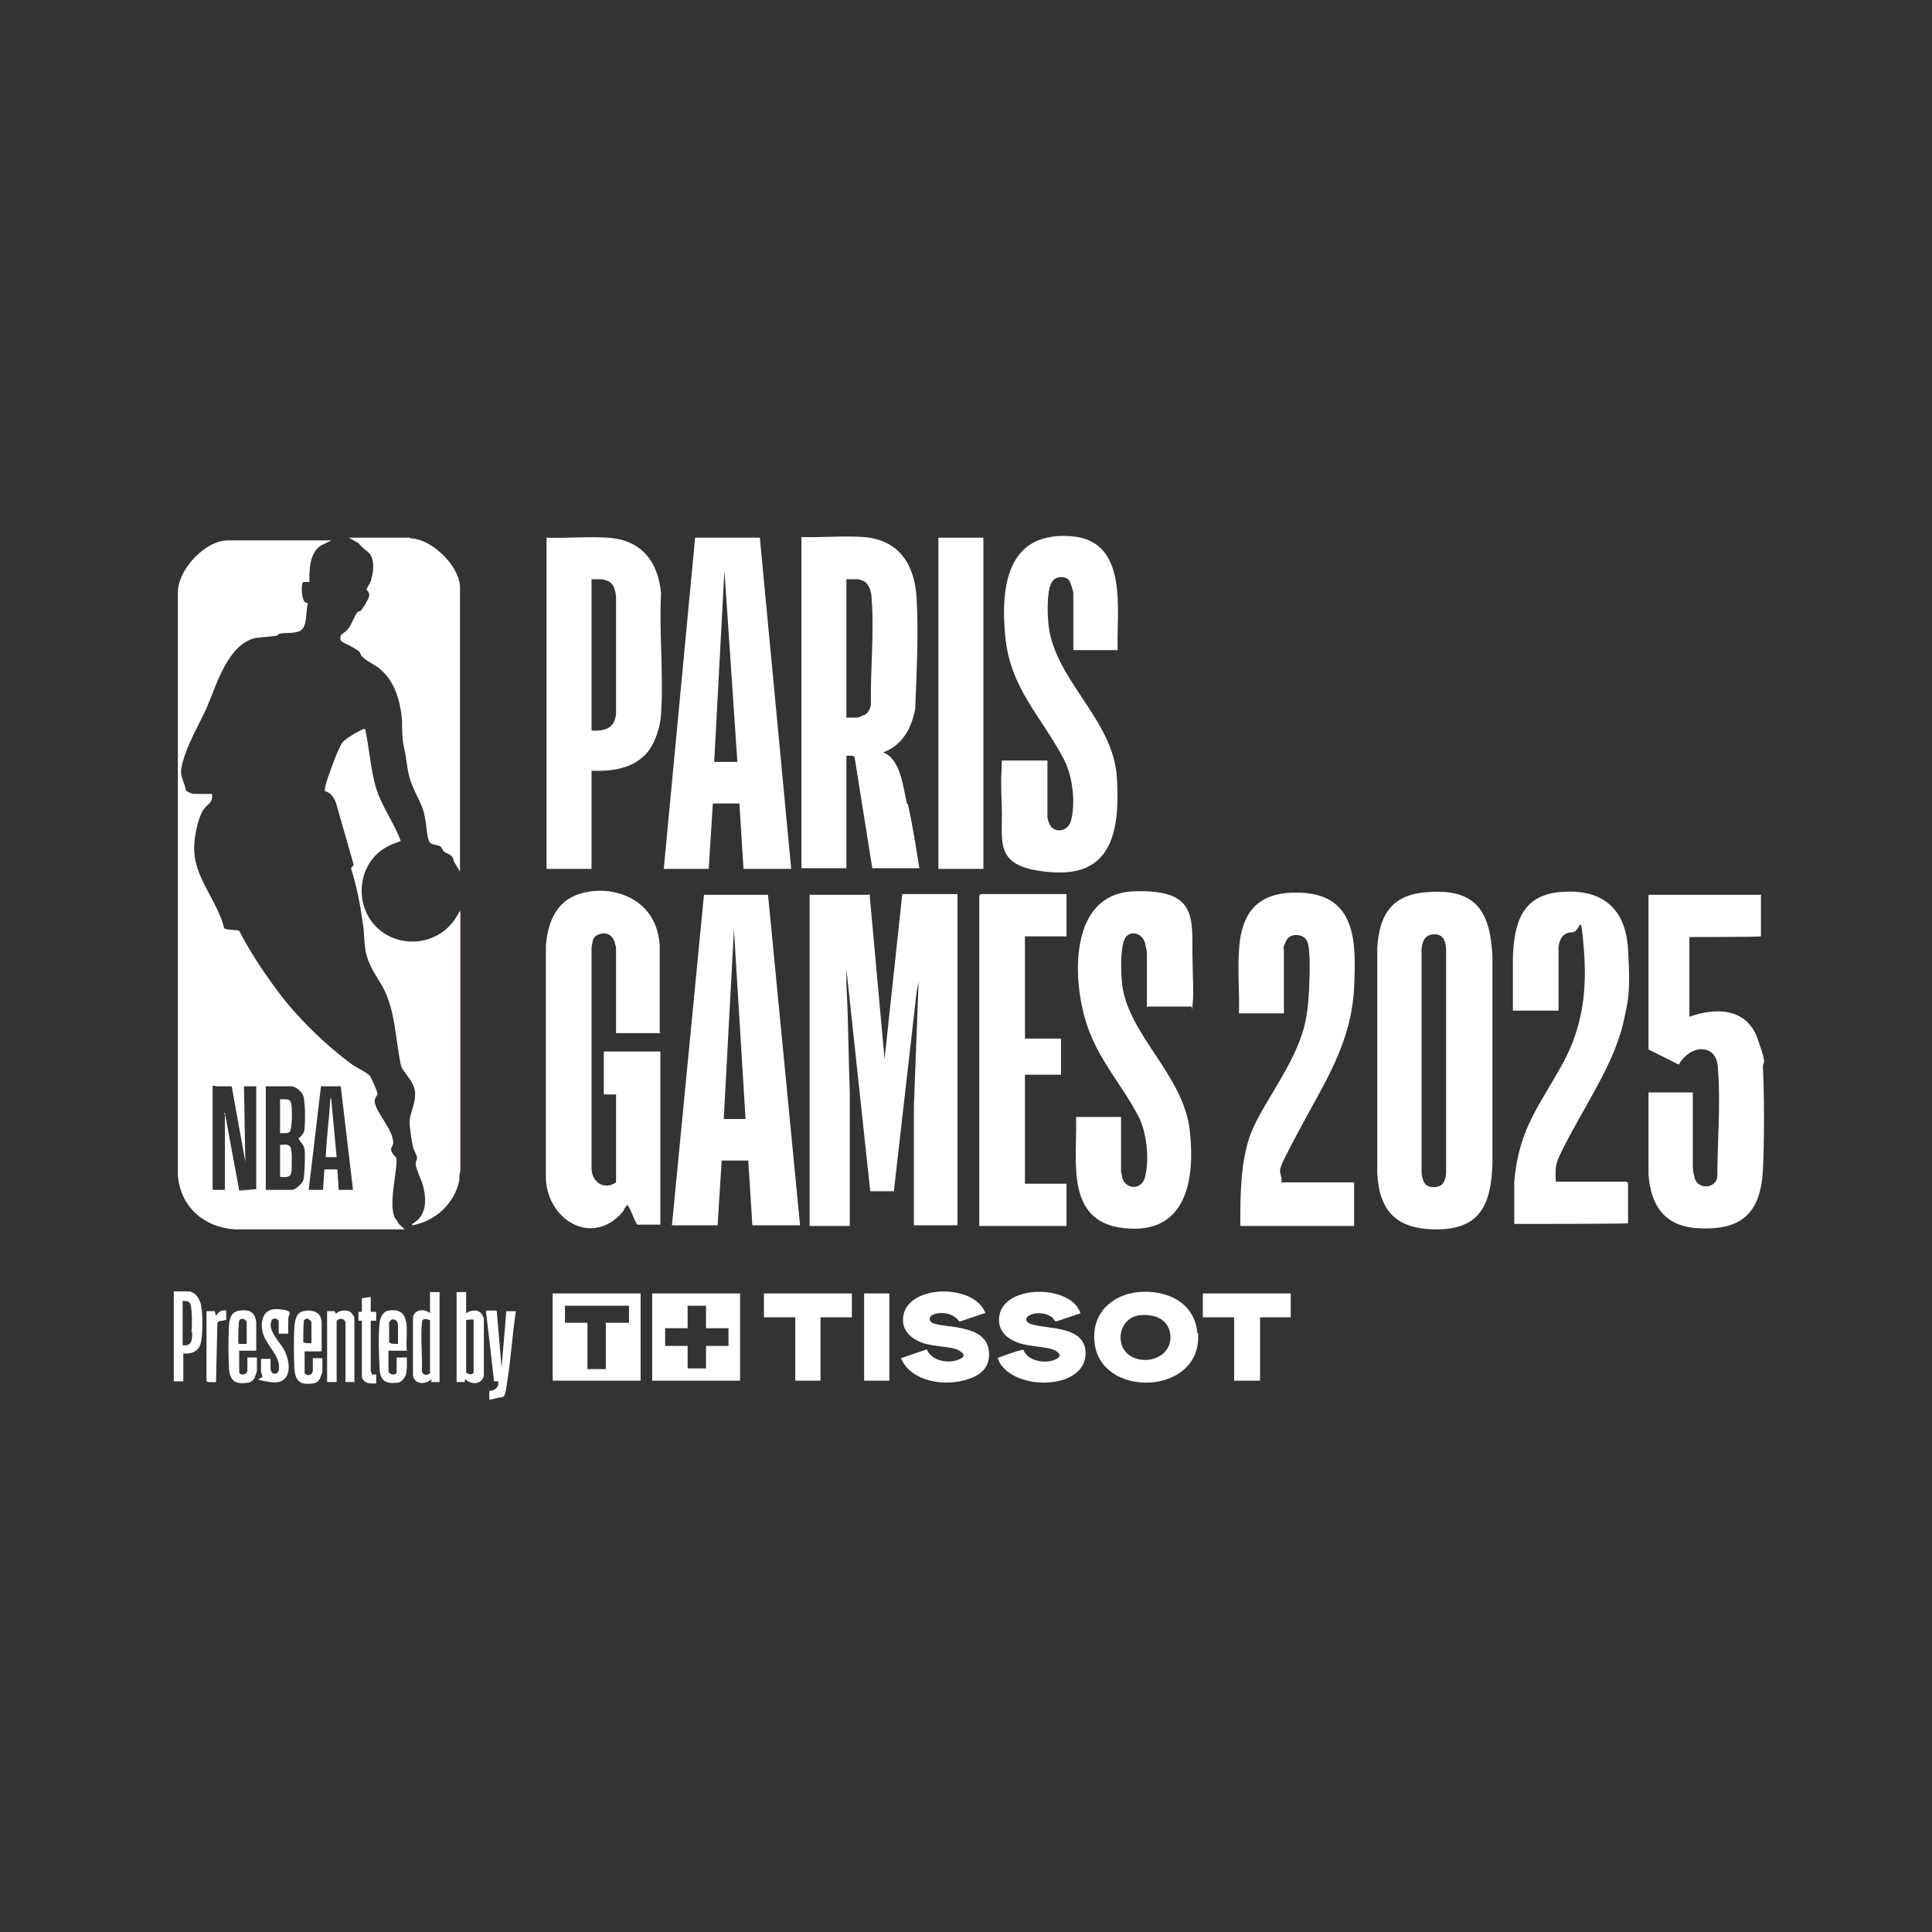 <?xml version="1.0" encoding="UTF-8"?>
<svg id="Calque_1" xmlns="http://www.w3.org/2000/svg" version="1.1" viewBox="0 0 283.5 283.5">
  <rect x="0" y="0" width="283.5" height="283.5" fill="#333333" stroke="none"/>
  <!-- Generator: Adobe Illustrator 29.0.0, SVG Export Plug-In . SVG Version: 2.1.0 Build 186)  -->
  <path d="M127.6,131.2l2.2,24.2,2.6-24.2h8.1v48.6h-6.4v-17.4s.7-18.4.7-18.4l-.3,1.6-3.3,28.9v.3c-.1,0-3.5,0-3.5,0l-3.5-32.6v2.3c.3,5.3.3,10.6.5,15.9v19.5c0,0-5.9,0-5.9,0v-48.6h8.6Z" style="fill: #fff;"/>
  <path d="M97,151.6h-6.6v-12.6c0,0-.2-.6-.2-.8-.4-1-1.2-1.5-2.3-1.1s-.9,1.2-1.1,1.9v32.4c0,2.1,1.9,3.3,3.6,2.1v-12.9h-1.8v-6.3h8.3v25.4h-3.4c-.5-.8-.8-1.9-1.3-2.7s0-.2-.2-.1-.5.7-.6.9c-4.6,5.4-11.4,1-11.3-5.3v-33.8c.4-4.3,2.1-7.3,6.6-7.9s9.8,1.8,10.1,8v12.7Z" style="fill: #fff;"/>
  <path d="M258.4,131.4v6h-.1c0,.1-10.4.1-10.4.1v11.7c3.9-1.4,8.4-1.3,10,3.2s.7,3,.8,4.4c.2,4.5.2,10.2,0,14.7-.3,6.6-3.2,9.2-9.9,8.7-4.7-.4-6.6-3.5-6.9-7.9v-12s6.5,0,6.5,0v11c0,.4.2,1.5.4,1.9.7,1.4,3.1,1.1,3.2-.6,0-5,.5-10.6.1-15.6,0-1.2-.4-2.5-1.6-2.9s-2.4.1-3.3,1-.7,1.1-.9,1.1l-4.4-2.2v-22.7h16.6Z" style="fill: #fff;"/>
  <path d="M164,95.4h-6.5v-8.3c0-.4-.4-1.6-.6-1.9-.5-.7-1.8-.7-2.4,0-.9,1-.8,4.5-.7,5.8.5,8.6,9.6,14.3,10.1,23.2.4,7.1-.4,14.4-9.4,13.8s-7.3-4.4-7.5-9.6,0-4.6,0-6.8h6.7v8.4s.2.8.3.9c.6,1.4,2.6,1.2,3.1-.3.8-2.6.3-6.8-1-9.2-3.3-6.3-7.9-10.4-8.6-18.1-.7-7.5.4-15.4,9.8-14.6,8.4.7,6.5,11,6.7,16.8Z" style="fill: #fff;"/>
  <path d="M168.3,147.8v-7.9c0-.3-.2-1.2-.3-1.6-.6-1.7-2.6-1.8-3.1-.2s-.4,4.4-.3,5.7c.5,7.8,9.1,13.7,10,22.2.8,7.3-.6,15.3-9.8,14.2-8.6-1-6.7-10-6.9-16.3h6.6v8c0,.1.2.8.2,1,.6,1.7,2.8,1.7,3.3-.1.7-2.6.3-6.7-1-9.1-2.2-4.2-5.3-7.6-7.1-12.2-2.6-6.5-3.5-20.3,6.4-20.7s8.5,4.3,8.7,10.4c0,1.7.2,4.6,0,6.2s0,.3-.2.3h-6.3Z" style="fill: #fff;"/>
  <path d="M222,148.5v-8.1c.2-4.9,1.3-9,6.9-9.5s9.6,1.8,10,8.4,0,7.5-.7,10.8c-1.3,5.5-4.7,10.7-7.4,15.7s-2.6,4.9-2.5,7.6c3.5,0,7,0,10.4,0,0,0,.2.2.2.2v5.9h-.1c0,.1-16.6.1-16.6.1v-6.2c.7-8,3.8-11.2,7.3-17.7,2.8-5.3,3.4-10.6,2.9-16.6s-.4-2.3-1.7-2.3-1.9,1-2,2.2,0,.1,0,.2v9.1h-6.7Z" style="fill: #fff;"/>
  <path d="M188.2,173.5h10.5v6.4h-16.7c0-4.3,0-8.8,1.3-12.9s6.1-9.9,7.8-15.4c.7-2.1.9-4.4,1-6.6s.2-5.8-.3-6.9-2.5-1.3-3.1,0-.3,1-.3,1.2v9.4h-6.6c.1-3-.2-6.1,0-9.1.3-6,3-8.9,9.2-8.6,8.1.4,8,7.4,7.7,13.9-.4,8.3-4.5,14.2-8.2,21.2s-2.5,4.8-2.4,7.6Z" style="fill: #fff;"/>
  <g>
    <path d="M58,178.8c-1-1.7.1-6.2.2-8.3,0-.8-.1-.6-.5-1.1-.7-1,0-1.1,0-1.7,0-1.9-2.4-4.3-2.7-5.9-.1-.8.4-1,.4-1.3,0-.3-.9-2.3-1.1-2.6-.3-.4-2-1.3-2.5-1.6-4-2.9-8.4-7.2-11.3-11.2-2-2.7-3.9-5.6-5.4-8.5-.4-.2-2-.1-2.2-.4-1-4.1-4.6-7.6-4.4-12,0-1.4.6-4.5,1.5-5.6.6-.7,1.3-.9,1.1-2.1h-2.7c-.2,0-.9-.3-1.1-.5-.2-1.1-.9-2.1-.7-3.2.5-3,2.6-6.4,3.8-9.1,1.4-3.3,3.1-9.3,7.2-10.1.6-.1,2.9-.2,3.2-.4,0,0,0-.2.2-.2.9-.2,2,0,3-.4,1.2-.6.8-3,1.2-4.1,0,0-.3,0-.5-.2-.4-.3-.6-2.6-.2-2.9h.9c0-1.9,0-4.1,1.6-5.3l1.6-.8h-15.2c-3.3,0-7.3,4.3-7.3,7.6v85.6c.4,4.6,3.8,7.6,8.4,7.9h24.9c-.4-.4-.9-.7-1.1-1.2ZM37.5,174.5h0c0,0-2.3.2-2.3.2h-.1c0,0-2.1-11.4-2.1-11.4-.2,0,0,.2,0,.3,0,1.3,0,2.6,0,3.9v7.1h-1.8c0,0,0-15.2,0-15.2.1-.2.4,0,.5,0,.7,0,1.6,0,2.3,0l2,11.1-.2-11.1h1.8v15.1ZM44.5,173.2c-.2.5-1.1,1.4-1.7,1.4h-3.8v-15.2h3.7c.7,0,1.6.8,1.8,1.4.3.8.3,3.8.2,4.7,0,.7-.4,1.1-.9,1.6.3.5.8.9.9,1.6.1.9,0,3.8-.2,4.6ZM49.7,174.6l-.2-3h-1.9l-.2,3h-2.1l1.8-15.2h2.9s1.8,15.2,1.8,15.2h-2.2Z" style="fill: #fff;"/>
    <path d="M67.5,133.6c0,0-.4.8-.5.9-2.9,4.9-10.2,4.9-13-.1-2-3.7-.7-8.5,3.1-10.3.5-.3,1.1-.4,1.7-.7-.9-2.5-2.7-5-3.5-7.4-.9-2.8-1.1-6.1-1.7-9-.2-.2-1.2.5-1.5.6-.5.3-1.6,1-1.9,1.4-.6.9-2,4.7-2.3,5.8-.1.4-.3.8-.2,1.3.8.2,1.3.9,1.6,1.7l2.6,9.1-.4.5c.9,2.8,1.4,5.6,1.8,8.5.2,1.4.1,2.9.5,4.3.5,1.8,1.5,3.1,2.4,4.7,1.9,3.6,1.8,7.8,2.7,11.7.8,1.3,2.2,2.6,2,4.2,0,1.2-.7,2.5-.8,3.7,0,.9.3,2.9.5,3.8.1.5.6,1.2.6,1.6,0,.3-.2.5-.2.9,0,.7.9,2.4,1.1,3.3.4,1.6.5,3.4-.6,4.7-.2.3-.5.4-.8.7-.1,0-.3.1-.2.3,3.4-.6,6.2-3.2,6.9-6.6,0-.3,0-.8.1-1.2v-38.2s0-.1,0-.2Z" style="fill: #fff;"/>
    <path d="M60.2,78.9h-9l1.4.8c.5.6.9.9,1.4,1.3,1.1.9.8,3.1.4,4.3-.1.3-.6,1-.6,1.2,0,.2.6.4.3,1.2-.1.3-1,1.9-1.3,2-.1,0-.3,0-.4.2-.3.3-.9,2-1.5,2.6-.4.4-1.2.6-.9,1.4.1.4,1.2.7,1.6,1,.3.2,1.1.6,1.2.8.1.2.1.4.3.6.6.7,2.1,1.3,2.8,2,2.1,1.8,2.9,4.8,3.1,7.5,0,1.8,0,2.7.4,4.4.3,1.5.4,3.4,1,4.8.7,1.9,1.7,3.1,2,5.2.2.9.2,2.5.6,3.3.2.5,1.1.4,1.6.7.3.2.3.6.6.8.6.4,1.3.4,1.4,1.4l.9,1.5v-41.7c0-3.1-4.2-7.2-7.3-7.2Z" style="fill: #fff;"/>
  </g>
  <polygon points="156.5 131.2 156.5 137.4 150.4 137.4 150.4 152.4 155.7 152.4 155.7 157.7 150.4 157.7 150.4 173.7 156.5 173.7 156.5 179.9 143.7 179.9 143.7 131.4 143.9 131.2 156.5 131.2" style="fill: #fff;"/>
  <rect x="137.7" y="78.9" width="6.6" height="48.6" style="fill: #fff;"/>
  <path d="M144.5,192.7l-3.6,1.2c-.3,0-.3-.3-.5-.4-.8-.8-2.2-1-3.2-.7s-1,1.1-.2,1.4,2.6.4,3.6.6c2,.4,4.2,1,4.5,3.4s-1.2,3.6-3.1,4.2c-3.3,1.1-8.3.4-9.8-3.1l3.8-1.3c.6,1.6,2.9,2.1,4.4,1.6s1.1-1,.2-1.5-3.6-.5-5.1-1-3-1.6-3-3.4c0-5.3,10.5-5.5,12.1-1Z" style="fill: #fff;"/>
  <path d="M158.6,192.7l-3.6,1.2c-.3,0-.4-.4-.5-.5-.8-.7-2.2-.9-3.2-.5s-.9,1.1,0,1.4c2.5.8,7.9.2,8,4.2.1,5.5-10.4,5.7-12.7,1.3,0-.2-.3-.4-.1-.6.5-.1,3.4-1.3,3.7-1.1.6,1.6,3,2,4.4,1.5s.9-1.1.1-1.5c-1.2-.5-3.6-.5-5.1-1s-2.8-1.4-3-3.1c-.4-5.2,9-5.7,11.5-2.2.1.2.5.8.4.9Z" style="fill: #fff;"/>
  <polygon points="189.4 189.8 189.4 193.3 184.9 193.3 184.9 202.6 181.1 202.6 181.1 193.3 176.5 193.3 176.5 189.8 189.4 189.8" style="fill: #fff;"/>
  <polygon points="125 189.8 125 193.3 120.4 193.3 120.4 202.6 116.7 202.6 116.7 193.3 112.1 193.3 112.1 189.8 125 189.8" style="fill: #fff;"/>
  <rect x="126.8" y="189.8" width="3.7" height="12.8" style="fill: #fff;"/>
  <path d="M52.1,202.8h-1.4v-8.6c0-.7-.8-.9-1.3-.4v9h-1.4v-10.4h1.1s.2.4.2.4c.5-.6,1.8-.7,2.3-.1s.4.8.4.9v9.3Z" style="fill: #fff;"/>
  <path d="M72.9,192.4l.7,8.3.7-8.3h1.4c-.5,3.3-.7,6.6-1.2,9.9s-.3,2.5-1.8,2.9-.6,0-.9.1v-1.2c.7,0,1.5-.5,1.3-1.4h-.6s-1.2-10.4-1.2-10.4h1.5Z" style="fill: #fff;"/>
  <path d="M42.3,195.7h-1.4v-1.8c0-.4-.9-.7-1.1,0-.5,1.5,1.4,3.1,2,4.4,1,2.1.9,5-2.2,4.5s-.9-.4-1.1-.9-.2-.7-.2-.7v-1.8h1.4v1.6s.2.5.3.5c.4.2.8,0,.9-.4.4-1.9-1.6-3.5-2.2-5.1s-.4-4.1,2.1-3.9,1.5.7,1.5,1.4v2Z" style="fill: #fff;"/>
  <path d="M54.4,190.3v2.2h.8c0,0,0,1.3,0,1.3h-.8s0,7.4,0,7.4c0,0,.2.5.2.5h.6s0,1.3,0,1.3c-.6,0-1.4.1-1.8-.4s-.3-.7-.3-.7v-8.1h-.5c0,0,0-1.3,0-1.3h.5s0-2,0-2l1.4-.2Z" style="fill: #fff;"/>
  <path d="M33.2,192.3v1.4h-.2c-.4.2-.8,0-1.1.4l-.2,8.7c-.1,0-1.2.1-1.4-.1v-10.3h1.2s.2.7.2.7c.3-.6.8-.9,1.5-.8Z" style="fill: #fff;"/>
  <path d="M67.5,172v-38.2c0,0,.2.2.1.3v37.6c0,.1-.1.3-.1.3Z" style="fill: #f6c4b7;"/>
  <path d="M37.5,174.5v-15.1,15.1Z" style="fill: #7a87ba;"/>
  <path d="M32.9,174.6c0-2.4,0-4.7,0-7.1v7.1Z" style="fill: #245391;"/>
  <path d="M34,159.4h-2.8c.1-.2.4,0,.5,0,.7,0,1.6,0,2.3,0Z" style="fill: #245391;"/>
  <polygon points="37.4 174.6 35.1 174.7 35 174.6 37.4 174.6" style="fill: #7a87ba;"/>
  <path d="M133.1,118c-.3-1.3-.5-2.7-.9-4-.4-1.4-1.1-3-2.6-3.6,2.8-1,4.2-3.6,4.7-6.4.2-5.3.5-11,.2-16.3-.3-4.9-2.6-8.5-7.8-8.9-3-.2-6.1.1-9.1,0v48.6h6.6v-16.5c.3,0,1.1-.1,1.2.2l2.6,16.3h6.9c-.5-3.2-1-6.4-1.7-9.5ZM127.8,103.4c-.1.6-.4,1.2-.9,1.5-.2,0-.9.4-1.1.4h-1.6v-20.3h1.7c0,0,.8.2.9.3.8.5,1.1,1.7,1.1,2.6.4,4.9-.2,10.5-.1,15.4Z" style="fill: #fff;"/>
  <path d="M209.6,130.9c-5.2.3-7.2,3.1-7.5,8.2v33.1c.3,5.7,3,8.2,8.7,8.2,6.5,0,8-3.8,8.2-9.6v-30.4c-.3-6.5-2.3-10-9.3-9.5ZM212.2,172.1c0,.5-.2,1.2-.5,1.6-.5.6-1.9.7-2.5.1-.4-.4-.6-1.3-.6-1.8v-32.7c.1-1.2.5-2.2,1.9-2.2,1.3,0,1.6,1,1.7,2.1v32.9Z" style="fill: #fff;"/>
  <path d="M112.7,131.3h-9.4c0,0-4.7,48.5-4.7,48.5h6.7l.6-9.5h3.9l.6,9.5h7l-4.7-48.5ZM106.2,164.2l1.5-27.8,1.7,27.8h-3.2Z" style="fill: #fff;"/>
  <path d="M111.4,78.9h-9.4l-4.6,48.6h6.6l.6-9.6h3.9l.6,9.6h7l-4.6-48.6ZM104.8,111.8l1.5-28.1,1.9,28.1h-3.3Z" style="fill: #fff;"/>
  <path d="M97,87.1c-.4-4.7-2.9-7.9-7.8-8.2-2.9-.2-6,.1-9,0v48.6h6.6v-14.4c3.1.1,6.1-.3,8.2-2.7,1.2-1.5,1.9-3.8,2-5.6.4-5.7-.3-11.9,0-17.7ZM90.4,104.7c-.2,2.2-1.6,2.6-3.6,2.5v-22.2h1.6c0,0,.7.2.9.3.8.4,1,1.4,1.1,2.2v17.2Z" style="fill: #fff;"/>
  <path d="M81.1,189.8v12.8h12.9v-12.8h-12.9ZM92.2,194.1h-3.3v6.8h-2.7v-6.8h-3.3v-2.5h9.4v2.5Z" style="fill: #fff;"/>
  <path d="M175.7,195.6c-.4-4.6-4.7-6.4-8.7-6-3.9.4-6.8,3.2-6.4,7.2.6,8.5,15.9,8.1,15.2-1.2ZM166.3,199.2c-2.9-1.3-2.3-5.8.9-6.2,1.8-.2,3.8.3,4.4,2.2.9,3.3-2.5,5.2-5.3,4Z" style="fill: #fff;"/>
  <path d="M95.7,189.8v12.8h12.9v-12.8h-12.9ZM106.9,197.5h-3.3v3.3h-2.7v-3.3h-3.3v-2.6h3.3v-3.3h2.7v3.3h3.3v2.6Z" style="fill: #fff;"/>
  <path d="M63.1,189.6v3.1c-.8-.7-2.3-.6-2.5.6v8.5c.2,1.4,1.8,1.4,2.7.6v.4s1.2,0,1.2,0v-13.2h-1.4ZM63.1,201.5c-.4.4-1.1.3-1.2-.3.1-2.2-.2-4.7,0-7,0-.8.5-.7,1.2-.5v7.8Z" style="fill: #fff;"/>
  <path d="M70.9,193.3c-.3-1.2-1.6-1.2-2.5-.6v-3.1h-1.4v13.2h1.2c0-.8.2-.2.5-.1.9.5,2,.3,2.3-.8v-8.6ZM68.4,201.5v-7.8c.3,0,.9-.2,1.1,0v7.7c-.2.4-.7.3-1.1,0Z" style="fill: #fff;"/>
  <path d="M29.4,191.2c-.1-.5-.5-1.1-.9-1.4,0,0-.6-.3-.6-.3h-2.4v13.2h1.4v-4.1c1.1.1,2.1-.2,2.5-1.3.4-1.1.4-5,0-6.2ZM28.2,195.5c0,1,0,2.1-1.4,1.9v-6.5c.6,0,1.1,0,1.2.7.2,1,.2,2.8.1,3.9Z" style="fill: #fff;"/>
  <path d="M47.2,198.2v-4.2c0-.2-.2-.9-.3-1-.5-.7-1.6-.8-2.4-.6-1,.2-1.2,1.3-1.3,2.2-.1,1.7-.1,4.4,0,6.2.1,1.8.8,2.5,2.7,2.2.5,0,.9-.4,1.1-.8,0-.1.3-.8.3-.9v-2h-1.4v1.8c0,.9-1.2.8-1.2.3v-3.1h2.5ZM44.5,197c0-.4,0-2.8.1-3.2,0-.1.3-.3.4-.3.3,0,.7.3.7.6,0,.4,0,2.4,0,2.8,0,0,0,.2,0,.2,0,0-.1,0-.2,0-.3,0-1,0-1-.2Z" style="fill: #fff;"/>
  <path d="M37.6,198.2v-4.2c0-.2-.2-.9-.3-1-.4-.7-1.2-.8-2-.7-1.3.1-1.6,1-1.7,2.2-.1,1.7-.1,4.4,0,6.2.1,1.8.8,2.5,2.7,2.2.5,0,.9-.4,1.1-.8,0-.1.3-.8.3-.9v-2h-1.4v1.9c0,.7-1.2.8-1.2.2v-3.1h2.5ZM35,197.1c-.1-.2,0-3,.1-3.3.3-.6,1.1-.1,1.1.2v3.2h-1.2Z" style="fill: #fff;"/>
  <path d="M59.7,198.2c-.3-2.2,1-6.4-2.6-5.9-.9.1-1.3,1-1.4,1.8-.2,1.7-.1,5,0,6.8.1,1.7.9,2.2,2.6,2,.6,0,1.1-.7,1.3-1.3,0-.2.1-.8.1-.9v-1.5h-1.5v2.1c0,.6-1.2.5-1.2-.2v-2.9h2.6ZM57.1,197c0-.4,0-2.4,0-2.8,0-.3.3-.6.6-.6.5,0,.7.5.7.9,0,.5,0,2.1,0,2.5,0,0,0,.2,0,.2,0,0-.1,0-.2,0-.3,0-1,0-1-.2Z" style="fill: #fff;"/>
  <g>
    <path d="M41.1,166.3v-5c1.3,0,1.6-.1,1.7,1.2s0,3.3-.3,3.6-1,.1-1.4.2Z" style="fill: #fff;"/>
    <path d="M41.1,172.7v-4.7c.5,0,1.2-.2,1.5.3s.2,2.4.2,3.1c0,1.3-.4,1.4-1.7,1.3Z" style="fill: #fff;"/>
  </g>
  <path d="M49.4,169.8h-1.6c.1-2.5.4-4.9.6-7.4s-.1-1,.2-1.2l.8,8.6Z" style="fill: #fff;"/>
</svg>